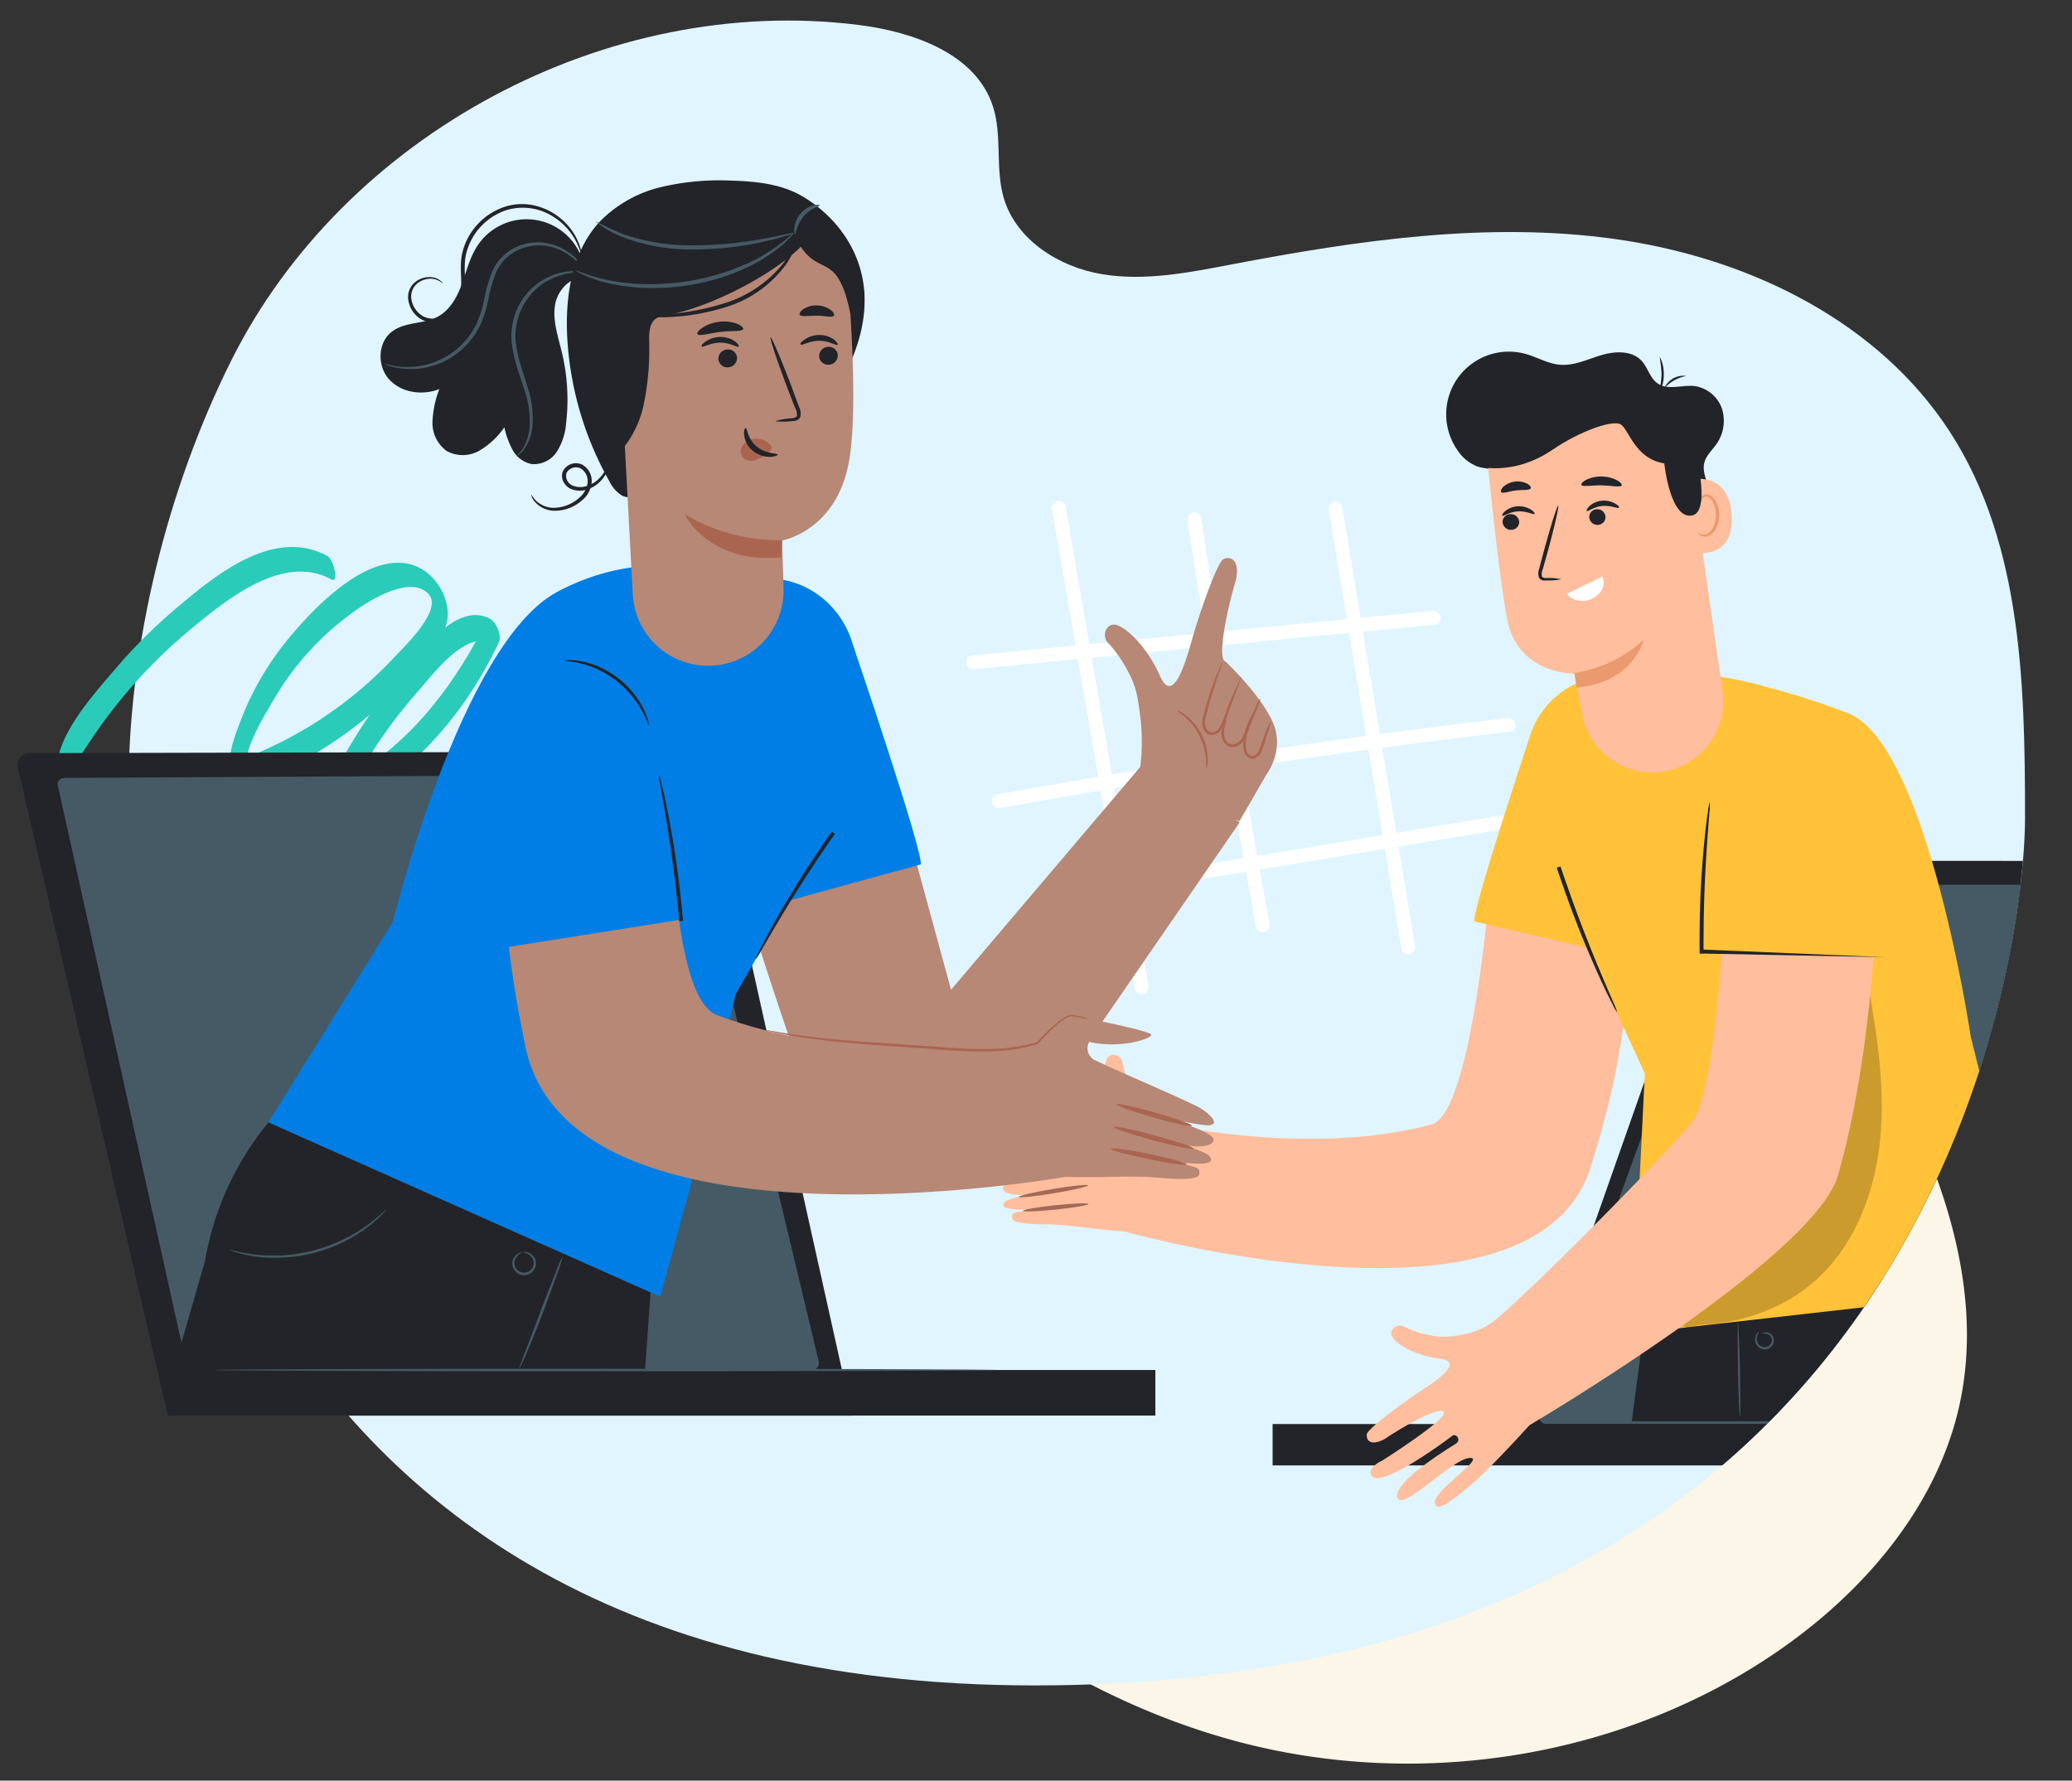 <svg xmlns="http://www.w3.org/2000/svg" xmlns:xlink="http://www.w3.org/1999/xlink" width="690" height="593" viewBox="0 0 690 593">
  <rect x="0" y="0" width="690" height="593" fill="#333333" stroke="none"/>
  <defs>
    <clipPath id="clip-path">
      <rect id="Rectangle_4220" data-name="Rectangle 4220" width="690" height="593" transform="translate(684 255.827)" fill="#fff" stroke="#707070" stroke-width="1"/>
    </clipPath>
    <clipPath id="clip-path-2">
      <rect id="Rectangle_4219" data-name="Rectangle 4219" width="795.648" height="580.487" fill="none"/>
    </clipPath>
    <clipPath id="clip-path-4">
      <path id="Path_19109" data-name="Path 19109" d="M58.812,113.278C37.483,155.99,24.617,207.827,24.617,256.259c0,47.742,15.991,298.189,301.8,298.189,298.508,0,329.766-242.364,329.766-288.945,0-45.848-1.123-94.707-27.5-132.208-24.622-35.009-66.751-54.654-109.142-60.554s-85.486.441-127.526,8.462c-14.293,2.729-28.933,5.66-43.282,3.248S320.158,73,316.074,59.033c-2.868-9.818-.444-20.635-3.564-30.378-5.64-17.622-26.5-24.91-44.86-27.206A188.812,188.812,0,0,0,244.231,0C168.2-.006,92.921,44.971,58.812,113.278" transform="translate(-24.617 0)" fill="none"/>
    </clipPath>
    <clipPath id="clip-path-5">
      <rect id="Rectangle_4217" data-name="Rectangle 4217" width="71.222" height="119.507" fill="none"/>
    </clipPath>
  </defs>
  <g id="coaches-hero-spot" transform="translate(-684 -255.827)" clip-path="url(#clip-path)">
    <g id="Group_7110" data-name="Group 7110" transform="translate(689.819 262.672)">
      <g id="Group_7119" data-name="Group 7119" clip-path="url(#clip-path-2)">
        <g id="Group_7111" data-name="Group 7111">
          <g id="Group_7110-2" data-name="Group 7110" clip-path="url(#clip-path-2)">
            <path id="Path_19071" data-name="Path 19071" d="M237.259,109.584c-24.4-10.054-52.521-13.692-77.178-4.274-39.329,15.024-60.53,60.368-59.335,102.452s20.3,81.453,41.1,118.056c24.64,43.36,52.494,85.336,87.7,120.654s78.26,63.864,126.467,76.638c61.051,16.178,129.179,5.208,180.92-31.011,28.591-20.013,52.747-48.742,59.638-82.953,6.732-33.421-3.589-68.082-18.621-98.682A329.01,329.01,0,0,0,478.6,191.447c-26.557-19.615-57.217-35.507-90.172-37.529-26.213-1.608-57.421,8.226-82.515-2.209-10.539-4.382-19.695-13.746-29.116-20.135-12.5-8.473-25.548-16.229-39.536-21.991" transform="translate(50.519 50.093)" fill="#fcf6e8"/>
            <path id="Path_19072" data-name="Path 19072" d="M326.421,554.45c298.509,0,329.767-242.364,329.767-288.945,0-45.848-1.126-94.708-27.5-132.208-24.622-35.009-66.751-54.655-109.142-60.554s-85.485.441-127.528,8.462c-14.292,2.727-28.931,5.658-43.28,3.247S320.159,73,316.076,59.033c-2.87-9.818-.446-20.635-3.563-30.376-5.642-17.624-26.5-24.911-44.86-27.208C184.112-9,96.425,37.956,58.812,113.278,37.483,155.99,24.617,207.829,24.617,256.259c0,47.743,15.991,298.191,301.8,298.191" transform="translate(12.35 0)" fill="#e0f5ff"/>
          </g>
        </g>
        <g id="Group_7116" data-name="Group 7116" transform="translate(36.967 0)">
          <g id="Group_7115" data-name="Group 7115" clip-path="url(#clip-path-4)">
            <path id="Path_19073" data-name="Path 19073" d="M390.657,178.818q-21.268,2.5-42.5,5.335l-5.654-34.136,23.976-2.319c2.96-.285,2.192-4.84-.754-4.556l-23.976,2.319q-3.052-18.419-6.1-36.839c-.487-2.931-5.043-2.182-4.556.755l6.05,36.53-42.54,4.113q-3.059-18.9-5.972-37.821c-.452-2.939-5.008-2.186-4.556.754q2.883,18.77,5.923,37.514L251.4,154.2q-3.953-22.881-7.9-45.764c-.506-2.927-5.062-2.179-4.556.755q3.926,22.726,7.851,45.454l-34.519,3.338c-2.958.285-2.192,4.84.755,4.556l34.551-3.341q3.386,19.595,6.77,39.189-16.815,2.852-33.6,5.893c-2.921.533-2.174,5.091.754,4.556q16.795-3.063,33.629-5.9,2.554,14.79,5.11,29.579l-18.248,3.023c-2.931.485-2.182,5.043.755,4.556l18.279-3.027q2.75,15.925,5.5,31.852c.506,2.927,5.062,2.179,4.556-.754q-2.75-15.928-5.5-31.854l37.985-6.291q1.631,9.1,3.295,18.193c.535,2.919,5.094,2.174,4.556-.755q-1.667-9.093-3.295-18.193l41.688-6.9q2.753,16.628,5.508,33.258c.485,2.931,5.043,2.182,4.556-.754q-2.755-16.63-5.508-33.259l34.624-5.733c2.931-.487,2.182-5.043-.755-4.556q-17.311,2.868-34.624,5.733l-4.694-28.343q21.226-2.836,42.5-5.335c2.954-.348,2.191-4.9-.755-4.556M337.9,150.463q2.843,17.16,5.684,34.32-21.115,2.858-42.187,6.047-3.093-18.113-6.047-36.252l42.55-4.115m-85.716,8.289q19.279-1.865,38.559-3.729,2.976,18.266,6.089,36.509-18.989,2.91-37.936,6.08l-6.713-38.861m12.611,73.012-5.113-29.6q18.941-3.178,37.927-6.079,2.525,14.7,5.148,29.389l-37.961,6.289m84.26-13.957-41.742,6.914q-2.613-14.662-5.139-29.338,21.059-3.187,42.166-6.044,2.358,14.234,4.715,28.469" transform="translate(68.584 53.469)" fill="#fff"/>
            <path id="Path_19074" data-name="Path 19074" d="M629.372,191.419,551.02,387.4H330.911l69.945-198.67a3.6,3.6,0,0,1,3.391-2.407l221.778.143a3.6,3.6,0,0,1,3.347,4.957" transform="translate(129.046 93.473)" fill="#222429"/>
            <path id="Path_19075" data-name="Path 19075" d="M613.9,194.4,541.973,369.978a2.05,2.05,0,0,1-1.909,1.267H339.64a2.008,2.008,0,0,1-2.051-1.964,1.983,1.983,0,0,1,.114-.713L401.481,192.99a2.039,2.039,0,0,1,1.924-1.34H612.048a2.01,2.01,0,0,1,1.852,2.75" transform="translate(132.396 96.148)" fill="#455a64"/>
            <path id="Path_19076" data-name="Path 19076" d="M577.354,325.036H278.337v-13.79h290.9Z" transform="translate(102.67 156.147)" fill="#222429"/>
            <path id="Path_19077" data-name="Path 19077" d="M380.34,194.78s-6.026,71.627-19,75.117c-35.329,9.488-75.745,2.464-89.933-.327-1.6-1.425-3.433-3.02-5.513-5.071a22.116,22.116,0,0,1-4.274-6.125,34.415,34.415,0,0,1-3.235-8.818c-.341-2.85-3.916-3.847-5.185-1.554s-1.794,11.055,2.963,19.032a3.767,3.767,0,0,1-2.592,5.1c-6,2.221-27.138,8.789-30.558,10.4-3.033,1.424-5.969,4.017-2.778,4.544s20.657-1.994,20.657-1.994-22.95,2.849-22.38,6.154c.384,2.293,6.567,3.391,21.554,0,0,0-18.89,2.464-20.857,4.445-4.459,4.472,18.292,1.724,18.292,1.724-15.927,2.065-15.756,1.239-15.927,3.418-.128,1.638,3.476,2.295,12.224,2.394,7.122.086,14.416,1.595,25.215,2.322,0,0,136.545,38.62,155.277-21.468,10.129-32.394,10.186-44.717,13.691-65.943" transform="translate(72.651 97.718)" fill="#ffbe9d"/>
            <path id="Path_19078" data-name="Path 19078" d="M244.817,262.517c0,.4-4.8,1.239-10.856,1.867s-10.983.826-11,.413,4.829-1.239,10.854-1.867,10.941-.812,11-.413" transform="translate(74.891 131.595)" fill="#a36957"/>
            <path id="Path_19079" data-name="Path 19079" d="M245.136,258.366c0,.4-5.071,1.581-11.4,2.635s-11.625,1.595-11.7,1.21,5.058-1.581,11.4-2.649,11.625-1.6,11.7-1.2" transform="translate(74.428 129.551)" fill="#a36957"/>
            <path id="Path_19080" data-name="Path 19080" d="M244.585,254.076c.071.4-4.757,1.595-10.784,2.677s-10.983,1.638-11.055,1.254,4.759-1.61,10.784-2.693,10.985-1.638,11.055-1.239" transform="translate(74.781 127.401)" fill="#a36957"/>
            <path id="Path_19081" data-name="Path 19081" d="M487.564,276.193l8.875,51.7H357.985l5.3-40.172Z" transform="translate(142.629 138.562)" fill="#222429"/>
            <path id="Path_19082" data-name="Path 19082" d="M341.966,157.954s-20.129,60.444-18.833,62.852l44.289,10.272Z" transform="translate(125.114 79.243)" fill="#ffc239"/>
            <path id="Path_19083" data-name="Path 19083" d="M373.535,278.255l-4.274,86.514,133.754-15.143L482.088,266s-14.388-96.956-40.615-107.7a249.165,249.165,0,0,0-27.823-8.961,128.2,128.2,0,0,0-51.427-3.817l-2.692.356a28.7,28.7,0,0,0-23.875,18.833s-.47,29.774,8.677,49.49Z" transform="translate(131.424 72.48)" fill="#ffc239"/>
            <path id="Path_19084" data-name="Path 19084" d="M382.222,320c-.2,0-.5-7.023-.655-15.67s-.129-15.67,0-15.67.512,7.037.668,15.67.243,15.67-.014,15.67" transform="translate(154.405 144.816)" fill="#455a64"/>
            <path id="Path_19085" data-name="Path 19085" d="M387.666,291.47a1.141,1.141,0,0,1,.584-.384,2.632,2.632,0,0,1,3.347,2.62,3.105,3.105,0,0,1-2.065,2.85,3.333,3.333,0,0,1-3.362-.94,3.236,3.236,0,0,1-.812-2.708c.3-1.652,1.311-2.208,1.325-2.122a5.72,5.72,0,0,0-.8,2.179,2.723,2.723,0,0,0,2.49,2.934,2.7,2.7,0,0,0,.929-.086,2.5,2.5,0,0,0,1.623-2.122,2.078,2.078,0,0,0-1.039-1.937,3.017,3.017,0,0,0-2.222-.285" transform="translate(156.34 145.879)" fill="#455a64"/>
            <path id="Path_19086" data-name="Path 19086" d="M464.047,302.775a2.938,2.938,0,0,1-.542.413,17.557,17.557,0,0,1-1.608,1.069,33.312,33.312,0,0,1-6.469,3,36.355,36.355,0,0,1-41.81-13.49,33.257,33.257,0,0,1-3.476-6.2c-.356-.769-.541-1.425-.7-1.81a1.444,1.444,0,0,1-.17-.655c.029-.015.411.839,1.123,2.337a38.572,38.572,0,0,0,10.886,13.476,35.613,35.613,0,0,0,23.748,7.663A38.4,38.4,0,0,0,461.739,304a20.946,20.946,0,0,1,2.308-1.225" transform="translate(168.355 143.036)" fill="#455a64"/>
            <g id="Group_7114" data-name="Group 7114" transform="translate(512.626 315.762)" opacity="0.2">
              <g id="Group_7113" data-name="Group 7113">
                <g id="Group_7112" data-name="Group 7112" clip-path="url(#clip-path-5)">
                  <path id="Path_19087" data-name="Path 19087" d="M376.466,328.9c13.577-.541,27.167-5.071,37.551-13.832,14.246-12,21.241-30.828,22.794-49.375s-1.752-37.039-5.043-55.417a251.117,251.117,0,0,0-30.729,57.695C396,281.416,391.567,296.1,380.4,305.12c-3.989,3.22-8.746,5.627-11.866,9.687s-3.789,10.755.356,13.775l3.676,1.2" transform="translate(-365.984 -210.272)"/>
                </g>
              </g>
            </g>
            <path id="Path_19088" data-name="Path 19088" d="M311.871,341.944a32.109,32.109,0,0,0,8.548,2.75,21.182,21.182,0,0,0,7.123.314c1.111-.143,2.152-.3,3.149-.457a24.914,24.914,0,0,0,12.378-5.8c15.428-13.406,57.2-55.773,64.647-65.359,8.974-11.524,11.5-87.71,11.5-87.71l50.116,8.205s-.9,54.9-13.219,97.626c-7.851,27.167-102.57,83.052-102.684,83.109-7.023,7.693-14.915,16.026-19.773,20.086-10.1,8.462-10.869,7.579-11.653,6.225-2.108-3.6,17.194-15.556,11.552-15.4s-21.91,17.365-23.961,13.5c-2.678-5.043,17.778-17.181,19.432-18.334s0-3.591-1.425-2.464c-2.066,1.61-24.218,18.034-26.867,13.12-1.425-2.736,3.661-4.944,3.661-4.944s21.837-13.833,20.5-16.112-14.446,5.37-18.691,8.276-7.237,2.051-6.98-.854c.185-1.981,12.935-11.2,17.194-13.975s16.041-10.186,7.252-11.255-15.129-5.227-16.07-7.535,1.924-4.474,4.274-3.02" transform="translate(113.14 93.154)" fill="#ffbe9d"/>
            <path id="Path_19089" data-name="Path 19089" d="M400.934,152.818a28.7,28.7,0,0,1,26.34,8.106c5.842,6.083,11.71,16.268,11.212,32.409-.982,31.5-3.461,42.238-3.461,42.238l-61.755-2.137,2.422-52.922s4.772-23.378,25.243-27.694" transform="translate(150.296 76.373)" fill="#ffc239"/>
            <path id="Path_19090" data-name="Path 19090" d="M396.666,123.817a4.275,4.275,0,0,0,6.624,4c2.536-1.825,2.28-5.7,1.269-8.548s-2.551-6.011-1.724-9.018c.641-2.293,2.535-3.988,3.916-5.927a13.487,13.487,0,0,0,1.924-11.851,11.393,11.393,0,0,0-9.06-7.579c-4.2-.485-8.989,1.524-12.437-.927-2.508-1.766-3.191-5.214-5.271-7.478-3.22-3.5-8.846-3.262-13.419-1.9s-9.075,3.619-13.833,3.191c-3.96-.341-7.52-2.521-11.4-3.6a20.87,20.87,0,0,0-22.38,32.466,13.294,13.294,0,0,0,7.393,5.328" transform="translate(121.983 36.837)" fill="#222429"/>
            <path id="Path_19091" data-name="Path 19091" d="M385.4,207.252h0a23.706,23.706,0,0,1-27.58-18.975c-1.424-7.337-2.506-13.533-2.506-13.533s-19.076.285-22.48-18.263-7.208-59.291-7.208-59.291l-.243-2.464c19.945-12.921,45.587-11.994,66.613-.868l.628,3.832,12.066,83.593a23.706,23.706,0,0,1-19.289,25.97" transform="translate(126.271 42.78)" fill="#ffbe9d"/>
            <path id="Path_19092" data-name="Path 19092" d="M355.46,123.3l-11.923,5.784a7.123,7.123,0,0,0,8.818,1.424c5.214-3.02,3.105-7.208,3.105-7.208" transform="translate(135.38 61.858)" fill="#fff"/>
            <path id="Path_19093" data-name="Path 19093" d="M345.254,148.361a43.966,43.966,0,0,0,23.064-11.012s-3.448,14.346-22.281,15.826Z" transform="translate(136.242 68.906)" fill="#eb996e"/>
            <path id="Path_19094" data-name="Path 19094" d="M371.368,102c.384-.2,13.676-3.391,14.117,12.65s-15.912,11.183-15.955,10.727S371.368,102,371.368,102" transform="translate(148.42 50.977)" fill="#ffbe9d"/>
            <path id="Path_19095" data-name="Path 19095" d="M372.742,117.858c.071,0,.285.185.769.4a2.851,2.851,0,0,0,2.095,0c1.667-.67,3.02-3.406,3.02-6.3a9.417,9.417,0,0,0-.883-3.99,3.252,3.252,0,0,0-2.165-2.08,1.427,1.427,0,0,0-1.625.812c-.213.457-.1.769-.185.8s-.356-.255-.242-.925a1.847,1.847,0,0,1,.613-1.026,2.088,2.088,0,0,1,1.524-.441,3.9,3.9,0,0,1,2.991,2.407,9.529,9.529,0,0,1,1.1,4.445c0,3.233-1.595,6.31-3.888,7.037a2.952,2.952,0,0,1-2.565-.356c-.514-.4-.613-.755-.556-.784" transform="translate(150.025 52.726)" fill="#eb996e"/>
            <path id="Path_19096" data-name="Path 19096" d="M324.12,107.092s12.009,3.9,25.643-5.414c8.961-6.125,19.858-9.971,22.593-8.4s4.616,11.4,14.545,13.021c0,0,1.924,19,9.373,17.293s-1.267-30.343-1.267-30.343L376.046,83.16,355.39,82.119l-21.868,5.513-11.568,9.375Z" transform="translate(124.553 41.198)" fill="#222429"/>
            <path id="Path_19097" data-name="Path 19097" d="M372.522,78.851a12.924,12.924,0,0,0-7.337,4.131,6.88,6.88,0,0,1,7.337-4.131" transform="translate(146.241 39.522)" fill="#222429"/>
            <path id="Path_19098" data-name="Path 19098" d="M364.327,74.625a12.339,12.339,0,0,1,1.282,5.869,11.842,11.842,0,0,1-.713,4.274,3.7,3.7,0,0,1-.868,1.553,30.442,30.442,0,0,0,.841-5.783c-.057-3.248-.713-5.855-.542-5.912" transform="translate(145.66 37.438)" fill="#222429"/>
            <path id="Path_19099" data-name="Path 19099" d="M329.336,112.063a2.75,2.75,0,0,0,2.849,2.622,2.623,2.623,0,0,0,2.677-2.565.41.41,0,0,0,0-.044,2.722,2.722,0,0,0-2.765-2.607,2.608,2.608,0,0,0-2.759,2.446c0,.05,0,.1,0,.147" transform="translate(128.256 54.917)" fill="#222429"/>
            <path id="Path_19100" data-name="Path 19100" d="M329.305,110.847c.356.342,2.337-1.3,5.271-1.425s5.157,1.225,5.456.841c.143-.156-.227-.784-1.2-1.425a7.532,7.532,0,0,0-4.386-1.111,7.139,7.139,0,0,0-4.175,1.581c-.869.727-1.141,1.383-.969,1.539" transform="translate(128.216 54.038)" fill="#222429"/>
            <path id="Path_19101" data-name="Path 19101" d="M348.558,111.1a2.723,2.723,0,0,0,2.849,2.479,2.606,2.606,0,0,0,2.565-2.647v-.074a2.721,2.721,0,0,0-2.849-2.479A2.6,2.6,0,0,0,348.553,111c0,.035,0,.069,0,.1" transform="translate(137.897 54.37)" fill="#222429"/>
            <path id="Path_19102" data-name="Path 19102" d="M348,109.936c.371.314,2.28-1.425,5.2-1.68s5.214.969,5.5.584-.27-.784-1.267-1.425a7.526,7.526,0,0,0-4.445-.912,7.264,7.264,0,0,0-4.088,1.781c-.784.839-1.041,1.509-.9,1.652" transform="translate(137.6 53.411)" fill="#222429"/>
            <path id="Path_19103" data-name="Path 19103" d="M344.923,132.065a19.309,19.309,0,0,0-4.829-.384c-.755,0-1.425-.086-1.652-.584a3.9,3.9,0,0,1,.284-2.265c.527-1.867,1.083-3.832,1.653-5.9,2.28-8.376,3.846-15.242,3.5-15.343s-2.449,6.667-4.757,15.029c-.541,2.066-1.069,4.032-1.553,5.927a4.272,4.272,0,0,0-.1,2.963,1.92,1.92,0,0,0,1.324.969,5.09,5.09,0,0,0,1.282,0,18.68,18.68,0,0,0,4.843-.413" transform="translate(132.229 53.976)" fill="#222429"/>
            <path id="Path_19104" data-name="Path 19104" d="M346.818,103.89c.371.769,3.248.114,6.71.185s6.34.755,6.724,0c.171-.356-.384-1.054-1.581-1.709a11.653,11.653,0,0,0-10.229-.143c-1.21.626-1.78,1.311-1.623,1.667" transform="translate(137.014 50.725)" fill="#222429"/>
            <path id="Path_19105" data-name="Path 19105" d="M329.043,105.76c.584.613,2.521-.27,4.944-.542s4.516,0,4.915-.725c.17-.356-.215-1-1.168-1.539a7.251,7.251,0,0,0-7.95,1.026c-.74.769-.982,1.482-.74,1.781" transform="translate(128.064 51.276)" fill="#222429"/>
            <path id="Path_19106" data-name="Path 19106" d="M356.454,224.151c-3.152-7.505-7.427-17.978-11.44-29.567q-1.257-3.476-2.41-6.987l-1.252.4c.769,2.356,1.569,4.7,2.418,7.032,4.011,11.587,8.414,21.989,11.778,29.377,1.721,3.742,3.105,6.731,4.209,8.714a16.016,16.016,0,0,0,1.713,3.081,16.475,16.475,0,0,0-1.185-3.126c-1.048-2.43-2.314-5.4-3.831-8.925" transform="translate(134.284 94.115)" fill="#222429"/>
            <path id="Path_19107" data-name="Path 19107" d="M375.6,185.914c-.545,7.86-1.189,18.786-1.224,30.645q-.059,3.575-.012,7.148l-1.312.041c-.038-2.4-.042-4.793,0-7.192.035-11.857.823-22.761,1.6-30.582.415-3.966.754-7.137,1.153-9.3a15.107,15.107,0,0,1,.62-3.362,15.427,15.427,0,0,1-.107,3.233c-.2,2.553-.434,5.67-.725,9.372" transform="translate(150.171 86.946)" fill="#222429"/>
            <path id="Path_19108" data-name="Path 19108" d="M373.039,207.337l62.1,1.251-61.293-2.568Z" transform="translate(150.181 103.357)" fill="#222429"/>
          </g>
        </g>
        <g id="Group_7118" data-name="Group 7118">
          <g id="Group_7117" data-name="Group 7117" clip-path="url(#clip-path-2)">
            <path id="Path_19110" data-name="Path 19110" d="M48.154,137.34a175.57,175.57,0,0,0-19.806,19.722C21.9,164.6,13.27,174.207,9.942,183.727,5.436,196.611,17.114,204.448,28.5,204.57a119.666,119.666,0,0,0,39.586-6.776c4.816,9.539,15.621,10.737,26.015,8.582-5.926,13.688-9.7,29.292-.9,40.44,7.18,9.1,18.6,9.844,29.634,6.963a23.216,23.216,0,0,0,10.866,6.131c-.011,17.61,18.507,27.226,36.531,23.018,13.243-3.09,23.091-11.135,30.328-21.449a53.063,53.063,0,0,0,22.615-13.554c10.877-10.952,16.31-25.853,19.017-40.76.4-2.212-3.829-9.473-4.359-6.553-3.5,19.247-12.186,38.415-30.055,48.138a117.325,117.325,0,0,0,7.912-24.712c1.852-8.894,5.6-20.53.872-29.113-3.751-6.812-9.276-5.753-14.02-2.284,1.35-6.642,2.074-15.116-4.5-18.854-8.022-4.558-19.154,5.54-25.023,10.947-.7-2.328-2.2-5.939-3.461-4.93a222.241,222.241,0,0,0-30.573,29.5q-6.807,8.021-12.8,16.693c-3.2,4.633-7.806,9.857-7.815,15.8a20.033,20.033,0,0,0,.41,4.112,32.737,32.737,0,0,1-17.805-.518c-13.988-4.792-6.432-25.608,1.76-41.553a56.7,56.7,0,0,0,8.958-4.283c19.471-11.686,34.561-30.7,44.115-51.039,1.1-2.35-.892-6.917-3.136-8-5.131-2.47-10.192-.414-14.732,3.107a13.29,13.29,0,0,0,.764-6.331c-.734-5.643-4.472-11.318-9.644-13.772-15.606-7.4-35.548,14.1-44.205,24.854a97.2,97.2,0,0,0-15.014,26.159C68.071,179.15,66.2,184.06,66.077,189a134.236,134.236,0,0,1-18.664,5A124.007,124.007,0,0,1,28.243,196.2c-2.138.068-9.027.527-11.186-1.173-4.81-3.786-.006-9.579,2.2-12.936a172.186,172.186,0,0,1,34.372-38.311c11.743-9.669,30.438-24.954,46.365-16.245,2.787,1.524.754-6.672-1.254-7.77-17.885-9.779-37.437,6.415-50.584,17.579m87.688,111.414c-.309,1-.622,2.008-.915,3-.087.3-.152.6-.23.9a29.121,29.121,0,0,1-4.148-1.376c-.039-.017-.072-.035-.111-.051,1.855-.757,3.663-1.587,5.4-2.475M154.428,275.5c-3.675-.369-11.3-1.754-13.527-4.984a13.271,13.271,0,0,1-2.047-9.555c8.968,1.224,18.86-.282,25.159-3.182a48.649,48.649,0,0,0,13.317-9.13c-.162,6.172,1.481,12.255,8.533,13.643a27.579,27.579,0,0,0,3.053.4,51.613,51.613,0,0,1-9.591,7.02c-7.535,4.26-16.209,6.663-24.9,5.786m59-69.767c-.839,5.406-1.8,10.8-3.059,16.125-2.607,10.983-6.663,21.881-13.014,31.065-.7.183-1.4.372-2.107.518-2.789.571-12.144,2.49-13.616.023-1.234-2.068,1.7-9.411,2.316-11.814.08-.306.176-.607.257-.912,6.848-9.5,11.212-21.027,14.464-32.552a28.706,28.706,0,0,1,8.138-8.313c5.348-3.286,7.475.359,6.621,5.86m-15.556-24.56c2.765,1.828-.826,9.973-1.52,12.785-.661,2.676-1.37,5.393-2.137,8.118a106.94,106.94,0,0,0-14.249,31.672,51.456,51.456,0,0,1-9.534,9.85,47.1,47.1,0,0,1-23.94,9.878,36.519,36.519,0,0,1-5.676.11c.641-1.761,1.333-3.473,1.94-5.1.637-1.7,1.3-3.4,1.966-5.1.707-.506,1.394-1.012,2.039-1.517A69.378,69.378,0,0,0,172.8,196.441a77.463,77.463,0,0,1,13.348-10.989c1.937-1.249,9.016-6.065,11.724-4.278m-44.235,42.5a130.735,130.735,0,0,1,10.1-16.391,67.633,67.633,0,0,1-10.1,16.391m-26.849,15a208.073,208.073,0,0,1,33.033-39.335C151.595,210.353,145.16,223.1,140.233,236a66.059,66.059,0,0,1-15.727,8.261,12.773,12.773,0,0,1,2.281-5.589M89.721,198.595c-5.354.811-12.7.826-16.251-2.769,3.8-1.473,7.523-3.089,11.127-4.844a137.915,137.915,0,0,0,28.29-18.418,171.372,171.372,0,0,0-9.944,16.184c-1.231,2.281-2.6,4.807-3.991,7.5a50.194,50.194,0,0,1-9.231,2.349m20.183-7.55c.778-1.29,1.482-2.437,2.062-3.374a170.51,170.51,0,0,1,17.206-23.186c4.452-5.043,11.42-14.434,18.951-16.3-8.755,16.091-22.016,33.135-38.219,42.863M80.967,167.361a94.182,94.182,0,0,1,29.8-31.28c4.876-3.11,16.642-9.581,21.756-3.517,4.579,5.429-8.572,17.727-11.754,21.139a133.9,133.9,0,0,1-34.509,26.467A137.893,137.893,0,0,1,71.781,186.9c1.4-6.609,6.016-14.192,9.186-19.534" transform="translate(4.491 58.57)" fill="#2bcbba"/>
            <path id="Path_19111" data-name="Path 19111" d="M.267,168.015,50.075,383.253H277.942l-48.59-218.464a3.937,3.937,0,0,0-3.732-2.655l-221.686.491a3.959,3.959,0,0,0-3.667,5.39" transform="translate(0 81.34)" fill="#222429"/>
            <path id="Path_19112" data-name="Path 19112" d="M9.07,171.337,51.83,364.054a2.251,2.251,0,0,0,2.09,1.383H260.2a2.223,2.223,0,0,0,2.125-2.945l-46.39-193.779a2.271,2.271,0,0,0-2.123-1.464L11.162,168.312a2.2,2.2,0,0,0-2.092,3.024" transform="translate(4.471 83.906)" fill="#455a64"/>
            <path id="Path_19113" data-name="Path 19113" d="M335.195,191.251s6.253-8.121,2.035-17.477-15.575-20.011-15.575-20.011c-3.335-.85,1.068-19.695,2.985-25.948s-.234-9.639-3.652-8.339c-2.319.934-8.639,19.894-10.39,26.1-.951,3.335-2.735,10.006-4.9,13.709-1.8,3.018-3.868,3.969-5.953-.767-4.586-10.44-11.956-16.777-15.009-17.127s-4.652,3.985-2.033,6.354a42.168,42.168,0,0,1,6.486,9.473,27.574,27.574,0,0,1,3.069,8.687c.451,2.635.767,5,1.017,7.1a67.538,67.538,0,0,1-.134,15.759l-63,74.209-13.709-50.245-1.267-3.868L161.1,228.971c-1.667.417,11.674,39.774,20.011,64.221A44.372,44.372,0,0,0,259,304.865l67.256-97.638-1.451-.985,1.367.617Z" transform="translate(80.748 59.801)" fill="#b78876"/>
            <path id="Path_19114" data-name="Path 19114" d="M275.695,147.051a7.982,7.982,0,0,1-.533,1.835l-1.785,4.885-2.718,7.271a14.47,14.47,0,0,1-2.051,4.185,3.866,3.866,0,0,1-2.317,1.318,2.851,2.851,0,0,1-2.584-1.035,4.268,4.268,0,0,1-.969-2.535,9.416,9.416,0,0,1,.284-2.5c.384-1.551.784-3.018,1.185-4.419.817-2.8,1.667-5.269,2.451-7.321s1.484-3.7,2-4.82a7.18,7.18,0,0,1,.9-1.667,9.526,9.526,0,0,1-.583,1.817c-.418,1.152-1.035,2.819-1.668,4.886s-1.5,4.553-2.268,7.337c-.383,1.4-.767,2.868-1.117,4.386a4.753,4.753,0,0,0,.517,4.286,2.006,2.006,0,0,0,1.8.751,3.117,3.117,0,0,0,1.8-1.018,14.205,14.205,0,0,0,1.934-3.936l2.9-7.137,2.035-4.786a9.539,9.539,0,0,1,.784-1.784" transform="translate(131.81 71.364)" fill="#aa6550"/>
            <path id="Path_19115" data-name="Path 19115" d="M279.94,152a5.989,5.989,0,0,1-.467,1.668c-.35,1.017-.9,2.467-1.667,4.268s-1.5,3.936-2.469,6.3a6.93,6.93,0,0,1-2.5,3.335,3.8,3.8,0,0,1-2.235.667,3.337,3.337,0,0,1-2.218-1,5.289,5.289,0,0,1-1.367-4.3,21.726,21.726,0,0,1,.817-3.985,50.513,50.513,0,0,1,2.234-6.421c.751-1.767,1.451-3.169,1.951-4.136a6.406,6.406,0,0,1,.868-1.434c.132,0-.885,2.218-2.253,5.8a61.185,61.185,0,0,0-2.033,6.4,23.646,23.646,0,0,0-.734,3.835,4.506,4.506,0,0,0,1.117,3.619,2.619,2.619,0,0,0,3.335.234,6.291,6.291,0,0,0,2.218-2.936l2.635-6.22c.749-1.768,1.383-3.185,1.834-4.169A6.419,6.419,0,0,1,279.94,152" transform="translate(133.935 73.732)" fill="#aa6550"/>
            <path id="Path_19116" data-name="Path 19116" d="M281.018,156.819a25.628,25.628,0,0,1-1.267,4.753c-.451,1.467-.951,3.169-1.667,5.086a4.46,4.46,0,0,1-2.119,2.635,2.473,2.473,0,0,1-1.951,0,3.163,3.163,0,0,1-1.5-1.251,5.863,5.863,0,0,1-.667-3.52,20.443,20.443,0,0,1,2.185-8.337,18.17,18.17,0,0,1,1.951-3.051c.535-.667.884-1,.934-.967a37.717,37.717,0,0,0-2.334,4.286,23.152,23.152,0,0,0-1.551,5,21.716,21.716,0,0,0-.333,3.051,5.38,5.38,0,0,0,.55,3.018,1.868,1.868,0,0,0,2.368.868,3.664,3.664,0,0,0,1.667-2.135c.634-1.817,1.234-3.485,1.786-5a28.446,28.446,0,0,1,1.951-4.436" transform="translate(136.359 76.339)" fill="#aa6550"/>
            <path id="Path_19117" data-name="Path 19117" d="M266.963,172.509c-.15,0,0-1.317-.167-3.335a20.976,20.976,0,0,0-7.088-14.075c-1.568-1.367-2.7-2.017-2.634-2.134a7.936,7.936,0,0,1,3.018,1.667,18.851,18.851,0,0,1,7.321,14.509,8.235,8.235,0,0,1-.451,3.368" transform="translate(128.969 76.74)" fill="#aa6550"/>
            <path id="Path_19118" data-name="Path 19118" d="M34.213,328.868l157.414.833,2.035-28.766-127.206-56.6a98.646,98.646,0,0,0-21.213,46.41Z" transform="translate(17.164 122.58)" fill="#222429"/>
            <path id="Path_19119" data-name="Path 19119" d="M99.063,263.762a10,10,0,0,1-1.467,1.667,20.537,20.537,0,0,1-1.9,1.8,31.186,31.186,0,0,1-2.669,2.2,33.648,33.648,0,0,1-3.452,2.385,46.59,46.59,0,0,1-4.185,2.385,50.986,50.986,0,0,1-21.279,5.453,46.065,46.065,0,0,1-4.819,0,37,37,0,0,1-4.17-.434,28.678,28.678,0,0,1-3.335-.65,17.631,17.631,0,0,1-2.535-.667,9.053,9.053,0,0,1-2.084-.751c0-.183,3.053.833,8.1,1.467,1.251.134,2.635.3,4.119.317s3.086,0,4.753,0a54.037,54.037,0,0,0,20.9-5.42c1.484-.766,2.9-1.467,4.169-2.268q1.782-1.054,3.452-2.284c4.119-3,6.27-5.337,6.4-5.2" transform="translate(23.662 132.323)" fill="#455a64"/>
            <path id="Path_19120" data-name="Path 19120" d="M111.253,311.508a46.023,46.023,0,0,1,1.967-5.537c1.385-3.6,3.119-8.187,5-13.24s3.735-9.606,5.152-13.207a39.442,39.442,0,0,1,2.335-5.4,37.931,37.931,0,0,1-1.767,5.619c-1.2,3.335-2.919,8.121-4.9,13.341s-3.868,9.822-5.3,13.158c-.718,1.667-1.318,3-1.769,3.918a5.744,5.744,0,0,1-.716,1.352" transform="translate(55.814 137.522)" fill="#455a64"/>
            <path id="Path_19121" data-name="Path 19121" d="M112.941,273.3a4.746,4.746,0,0,0-2.185,2.084,3.089,3.089,0,0,0,.15,2.985,3.169,3.169,0,0,0,5.854-.917,3.081,3.081,0,0,0-.767-2.885,5,5,0,0,0-2.7-1.333,1.747,1.747,0,0,1,.884-.134,3.767,3.767,0,0,1,2.251,1.033,3.635,3.635,0,0,1,1.1,3.519,3.919,3.919,0,0,1-7.3,1.135,3.619,3.619,0,0,1,0-3.687,3.771,3.771,0,0,1,1.817-1.667c.551-.218.884-.183.9-.134" transform="translate(55.044 137.008)" fill="#455a64"/>
            <path id="Path_19122" data-name="Path 19122" d="M193.9,138.54s23.847,70.141,22.5,73.009l-48.245,13.224Z" transform="translate(84.361 69.503)" fill="#007ee5"/>
            <path id="Path_19123" data-name="Path 19123" d="M211.256,263.646,196.03,328.233l-9.889,36.137L55.651,306.3l41.422-66.7s22.68-92.77,54.681-109.913c23.264-12.475,43.025-8.138,45.977-8.138l27.8,3.852c.617.083,1.218.183,1.817.3,14.826,2.918,24.881,16.775,24.114,31.851-.6,12.074-2.617,32.5-9.271,47.778-8.922,20.528-30.935,58.316-30.935,58.316" transform="translate(27.919 60.613)" fill="#007ee5"/>
            <path id="Path_19124" data-name="Path 19124" d="M164.394,178.545s0,59.3,14.841,64.921C219.61,258.741,267.9,255.222,284.9,253.621c2.033-1.418,4.385-3.152,7.053-5.32l5.619-4.685s26.682,5.086,26.283,6.486-10.407,4.637-20.713,2.319a4.453,4.453,0,0,0,1.831,6.025,4.539,4.539,0,0,0,.638.279c6.788,3.335,30.834,13.491,34.653,15.792,3.335,2.051,6.537,5.42,2.735,5.654s-24.03-4.753-24.03-4.753,26.682,6,25.581,9.839c-.734,2.651-8.121,3.218-25.33-2.5,0,0,21.895,5.1,23.98,7.671,4.718,5.771-21.68-.134-21.68-.134,18.46,4.3,18.345,3.335,18.345,5.887,0,1.936-4.353,2.286-14.626,1.385-8.337-.733-17.125.183-29.9-.233,0,0-164.911,29.367-179.918-43.391-8.1-39.239-6.67-53.715-8.339-79.062" transform="translate(53.719 87.733)" fill="#b78876"/>
            <path id="Path_19125" data-name="Path 19125" d="M242.426,250.234c-.117.451,5.5,2,12.541,3.469s12.79,2.235,12.874,1.767S262.3,253.452,255.316,252s-12.691-2.234-12.89-1.768" transform="translate(121.62 125.471)" fill="#aa6550"/>
            <path id="Path_19126" data-name="Path 19126" d="M243.026,245.379c-.117.467,5.77,2.451,13.141,4.452s13.475,3.235,13.59,2.768-5.753-2.452-13.14-4.436-13.458-3.235-13.592-2.784" transform="translate(121.921 123.057)" fill="#aa6550"/>
            <path id="Path_19127" data-name="Path 19127" d="M243.67,240.359c-.134.467,5.4,2.434,12.357,4.419s12.707,3.218,12.841,2.751-5.4-2.434-12.357-4.419-12.691-3.2-12.841-2.751" transform="translate(122.244 120.538)" fill="#aa6550"/>
            <path id="Path_19128" data-name="Path 19128" d="M137.212,138.723a30.6,30.6,0,0,0-27.7,12.89c-5.6,7.837-10.757,20.445-8.222,39.14,5,36.486,8.988,48.661,8.988,48.661l67.056-10.623-9.172-61.2s-8.088-26.566-30.951-28.867" transform="translate(50.484 69.537)" fill="#007ee5"/>
            <path id="Path_19129" data-name="Path 19129" d="M273.39,221.845a8.384,8.384,0,0,1-1.434-.183c-.934-.15-2.335-.434-4.086-.683a4.8,4.8,0,0,0-2.6,1.033,26.26,26.26,0,0,0-2.751,2.152,74.282,74.282,0,0,0-6.02,6.086,60.35,60.35,0,0,1-15.976,2.434,181.423,181.423,0,0,1-19.077-.784c-15.376-1.084-29.35-1.934-39.389-3.335-5-.667-9.055-1.367-11.823-1.951-1.4-.267-2.452-.55-3.185-.716a6.325,6.325,0,0,1-1.1-.317,4.734,4.734,0,0,1,1.134.149l3.2.551c2.786.484,6.837,1.084,11.857,1.667,10.006,1.234,23.962,2,39.371,3.086,6.67.517,13.092.984,18.995.833A61.176,61.176,0,0,0,256.3,229.6l-.149.1a69.052,69.052,0,0,1,6.169-6.037,22.442,22.442,0,0,1,2.868-2.134,5.007,5.007,0,0,1,2.886-1.035c1.8.335,3.134.668,4.068.868a7.183,7.183,0,0,1,1.251.484" transform="translate(83.253 110.618)" fill="#aa6550"/>
            <path id="Path_19130" data-name="Path 19130" d="M147.553,57.083a19.546,19.546,0,0,0-34.737-4.236c-2.535,3.835-3.618,8.339-5.218,12.758s-3.952,8.7-8.005,10.889c-4.736,2.568-10.973,1.668-15.275,5-4.8,3.585-5,11.506-.9,15.942s11.024,5.4,16.676,3.185A33.853,33.853,0,0,0,97.809,111.6a11.488,11.488,0,0,0,4.8,9.689,11.158,11.158,0,0,0,10.89-.2,26.375,26.375,0,0,0,8.255-7.755,27.554,27.554,0,0,0,2.751,7.588,9.386,9.386,0,0,0,6.288,4.669,9.121,9.121,0,0,0,8.454-4.152,20.648,20.648,0,0,0,3.051-9.355,67.374,67.374,0,0,0-1.568-24.363c-1.251-5.1-3.018-10.323-2.035-15.476s6.053-10.006,11.073-8.438" transform="translate(40.393 22.104)" fill="#222429"/>
            <path id="Path_19131" data-name="Path 19131" d="M81.381,89.683a2.759,2.759,0,0,0,.85.4,20.68,20.68,0,0,0,2.586.749,25.544,25.544,0,0,0,22.929-6.5,26.338,26.338,0,0,0,5.236-7.02,35.6,35.6,0,0,0,2.934-8.888,49.711,49.711,0,0,1,2.436-8.755,14.726,14.726,0,0,1,5-6.42A16.207,16.207,0,0,1,136.7,50.661a19.736,19.736,0,0,1,8.339,4.52c1.667,1.533,2.434,2.6,2.535,2.518s-.117-.317-.451-.835A16.212,16.212,0,0,0,145.45,54.8a18.983,18.983,0,0,0-8.488-5,17.055,17.055,0,0,0-14.341,2.485,15.923,15.923,0,0,0-5.471,6.92,49.17,49.17,0,0,0-2.551,8.989,35.229,35.229,0,0,1-2.784,8.572A25.506,25.506,0,0,1,94.539,90.1a26.97,26.97,0,0,1-9.606.3,35.989,35.989,0,0,0-3.551-.716" transform="translate(40.828 24.673)" fill="#455a64"/>
            <path id="Path_19132" data-name="Path 19132" d="M111.232,117.3a3.771,3.771,0,0,0,.667-.45,8.355,8.355,0,0,0,1.668-1.667,15.537,15.537,0,0,0,2.967-7.888,30.916,30.916,0,0,0-1.418-12.39c-1.267-4.5-3.218-9.271-3.969-14.475a21.18,21.18,0,0,1,2.736-14.108,20.511,20.511,0,0,1,8.7-8.037,22.525,22.525,0,0,1,7.839-2.185,27.364,27.364,0,0,0,3.035-.218,8.472,8.472,0,0,0-3.068-.317,20.748,20.748,0,0,0-8.205,1.852,20.992,20.992,0,0,0-9.389,8.238,22.211,22.211,0,0,0-3,15.008c.784,5.454,2.8,10.24,4.119,14.643a31.28,31.28,0,0,1,1.667,11.94,15.625,15.625,0,0,1-2.434,7.671c-1.15,1.584-2.018,2.284-1.918,2.385" transform="translate(54.952 27.861)" fill="#455a64"/>
            <path id="Path_19133" data-name="Path 19133" d="M216.407,95.781c13.074-30.233-4.853-48.644-16.526-55.248-6.954-3.936-15.226-4.769-23.2-5a84.815,84.815,0,0,0-23.5,2.15,42.223,42.223,0,0,0-20.345,11.456c-9.555,10.24-11.673,25.4-10.839,39.373a109.712,109.712,0,0,0,13.924,47.027,11.668,11.668,0,0,0,4.086,4.769,4.3,4.3,0,0,0,5.654-1.033" transform="translate(61.124 17.775)" fill="#222429"/>
            <path id="Path_19134" data-name="Path 19134" d="M188.529,164.416l-.484-15.909s18.594-3.086,22.446-27.349c1.918-12.074,1.32-31.852.3-48.028a25.629,25.629,0,0,0-27.182-23.979c-.389.024-.779.057-1.165.1L140.368,53.7a8.523,8.523,0,0,0-7.638,8.656L138.318,166.5a25.131,25.131,0,0,0,50.222-1.069c0-.338,0-.677-.012-1.015" transform="translate(66.588 24.633)" fill="#b78876"/>
            <path id="Path_19135" data-name="Path 19135" d="M183.992,75.17a3.135,3.135,0,0,1-3,3.152,3,3,0,0,1-3.215-2.772c0-.015,0-.032,0-.047a3.119,3.119,0,0,1,3-3.136,2.987,2.987,0,0,1,3.214,2.738l0,.065" transform="translate(89.185 36.301)" fill="#222429"/>
            <path id="Path_19136" data-name="Path 19136" d="M185.989,73c-.4.4-2.751-1.352-6.1-1.333s-5.8,1.667-6.154,1.267.2-.918,1.284-1.668a8.54,8.54,0,0,1,5-1.535,8.2,8.2,0,0,1,4.837,1.568c.967.784,1.317,1.518,1.134,1.7" transform="translate(87.106 34.984)" fill="#222429"/>
            <path id="Path_19137" data-name="Path 19137" d="M161.649,75.748a3.137,3.137,0,0,1-3,3.152,3,3,0,0,1-3.215-2.774.452.452,0,0,1,0-.047,3.118,3.118,0,0,1,3-3.134,3,3,0,0,1,3.217,2.771v.032" transform="translate(77.976 36.592)" fill="#222429"/>
            <path id="Path_19138" data-name="Path 19138" d="M164.07,73.4c-.384.4-2.753-1.333-6.086-1.333s-5.8,1.667-6.172,1.284.216-.918,1.284-1.668a8.534,8.534,0,0,1,5-1.517,8.336,8.336,0,0,1,4.852,1.568c.952.749,1.3,1.484,1.119,1.667" transform="translate(76.107 35.201)" fill="#222429"/>
            <path id="Path_19139" data-name="Path 19139" d="M168.558,98.177a21.661,21.661,0,0,1,5.436-.984c.851-.084,1.668-.251,1.8-.833a4.32,4.32,0,0,0-.568-2.535l-2.535-6.52c-3.5-9.273-6.053-16.894-5.67-17.028s3.518,7.271,7.038,16.526c.833,2.3,1.667,4.471,2.418,6.555a5.011,5.011,0,0,1,.451,3.335,2.1,2.1,0,0,1-1.418,1.251,5.391,5.391,0,0,1-1.451.2,22.423,22.423,0,0,1-5.5.033" transform="translate(83.774 35.256)" fill="#222429"/>
            <path id="Path_19140" data-name="Path 19140" d="M180.418,118.139a61.688,61.688,0,0,1-32.484-8.672s7.887,16.676,32.168,14.392Z" transform="translate(74.216 54.918)" fill="#aa6550"/>
            <path id="Path_19141" data-name="Path 19141" d="M170.383,95a6.054,6.054,0,0,0-5.42-2.251,5.55,5.55,0,0,0-3.8,2.051,3.484,3.484,0,0,0-.267,3.985,4.088,4.088,0,0,0,4.4,1.117,12.771,12.771,0,0,0,4.269-2.568,3.632,3.632,0,0,0,.967-.984,1.134,1.134,0,0,0,0-1.251" transform="translate(80.466 46.509)" fill="#aa6550"/>
            <path id="Path_19142" data-name="Path 19142" d="M161.678,90.355c.533,0,.55,3.6,3.652,6.172s6.987,2.183,7.02,2.7c0,.218-.866.7-2.5.751A9.059,9.059,0,0,1,164,97.926a7.778,7.778,0,0,1-2.835-5.17c-.167-1.451.233-2.4.517-2.4" transform="translate(80.832 45.33)" fill="#222429"/>
            <path id="Path_19143" data-name="Path 19143" d="M166.041,69.252c-.317.918-3.669.484-7.588.967s-7.121,1.535-7.638.718c-.233-.384.317-1.251,1.668-2.119a12.746,12.746,0,0,1,5.652-1.984,12.6,12.6,0,0,1,5.954.7c1.367.584,2.1,1.317,1.951,1.718" transform="translate(75.636 33.482)" fill="#222429"/>
            <path id="Path_19144" data-name="Path 19144" d="M184.848,66.587c-.6.767-2.9,0-5.67,0s-5.119.5-5.669-.3c-.234-.383.132-1.134,1.167-1.868a7.756,7.756,0,0,1,4.6-1.233A7.855,7.855,0,0,1,183.8,64.7c.985.734,1.3,1.518,1.051,1.885" transform="translate(87.013 31.694)" fill="#222429"/>
            <path id="Path_19145" data-name="Path 19145" d="M213.584,76.363C209.347,55.684,203.578,63.872,197.057,54c-9.438,9.555-31.167,20.563-44.426,22.73a8.705,8.705,0,0,0-3.885,1.251c-2.035,1.518-2.2,4.452-2.2,7a90.429,90.429,0,0,1-1.767,21.429,34.9,34.9,0,0,1-10.356,18.495c-8.005-16.861-8.806-36.471-5.22-54.8,1.467-7.487,3.936-15.326,9.905-20.011,4.269-3.335,9.773-4.769,15.143-5.754,13.257-2.434,27.281-3.018,39.906,1.668s22.429,10.555,24.113,23.931" transform="translate(63.797 21.317)" fill="#222429"/>
            <path id="Path_19146" data-name="Path 19146" d="M123.658,59.546a13.284,13.284,0,0,0,2.717,1.484,23.073,23.073,0,0,0,3.335,1.352l2.137.751,2.466.616a62.981,62.981,0,0,0,12.408,1.668,75.984,75.984,0,0,0,30.1-5c2.167-.967,4.266-1.751,6.1-2.8l2.67-1.434,2.368-1.518a34.772,34.772,0,0,0,3.868-2.868l1.535-1.234,1.167-1.183a14.927,14.927,0,0,0,2.05-2.3c-.215-.233-3.169,3.069-9.156,6.771l-2.35,1.418-2.667,1.334c-1.819,1-3.9,1.668-6.038,2.635A84.234,84.234,0,0,1,161.8,63.1a87.2,87.2,0,0,1-15.008,1.084,68.725,68.725,0,0,1-12.24-1.385c-6.872-1.434-10.773-3.518-10.89-3.251" transform="translate(62.037 23.609)" fill="#455a64"/>
            <path id="Path_19147" data-name="Path 19147" d="M128.233,44.492a11.052,11.052,0,0,0,2.084,1.668,18.351,18.351,0,0,0,2.7,1.667l1.751.951,2.051.866a63.357,63.357,0,0,0,23.83,4.253,107.151,107.151,0,0,0,24.064-2.685c3.035-.683,5.453-1.367,7.086-1.918a10.171,10.171,0,0,0,2.518-.967c0-.216-3.753.8-9.789,1.934a127.559,127.559,0,0,1-23.88,2.269,68.7,68.7,0,0,1-23.48-3.786,97.3,97.3,0,0,1-8.938-4.253" transform="translate(64.333 22.321)" fill="#455a64"/>
            <path id="Path_19148" data-name="Path 19148" d="M180.707,41.043c0-.15-.833-.317-2.134,0a8.855,8.855,0,0,0-6.3,7.621c-.084,1.333.233,2.117.4,2.1a13.3,13.3,0,0,1,2.635-6c2.4-2.8,5.469-3.335,5.4-3.718" transform="translate(86.418 20.5)" fill="#455a64"/>
            <path id="Path_19149" data-name="Path 19149" d="M98.33,67.254a2.7,2.7,0,0,0-.718-.866,5.477,5.477,0,0,0-3-1.318,7.6,7.6,0,0,0-5,1.15,6.437,6.437,0,0,0-2.951,6.137,8.933,8.933,0,0,0,4.652,6.887,9.216,9.216,0,0,0,9.438-.984,10.729,10.729,0,0,0,3.485-4.019,14.3,14.3,0,0,0,1.284-5.337c.251-3.669-.383-7.37.284-10.973a20.428,20.428,0,0,1,12.958-15.008,18.728,18.728,0,0,1,16.242,2,21.033,21.033,0,0,1,7.671,8.439c1.2,2.467,1.451,4.019,1.668,3.985a3.381,3.381,0,0,0-.134-1.117,14.921,14.921,0,0,0-.984-3.086,20.661,20.661,0,0,0-7.638-9.022,20.95,20.95,0,0,0-7.672-3.117,18.73,18.73,0,0,0-9.506.733,21.5,21.5,0,0,0-13.891,15.91c-.7,3.934,0,7.671-.267,11.139a12.789,12.789,0,0,1-1.134,4.835,9.4,9.4,0,0,1-3.018,3.569,8.136,8.136,0,0,1-8.2,1.017,7.953,7.953,0,0,1-4.2-5.987,5.637,5.637,0,0,1,2.4-5.4,7.129,7.129,0,0,1,4.586-1.251,6.674,6.674,0,0,1,3.652,1.685" transform="translate(43.456 20.42)" fill="#222429"/>
            <path id="Path_19150" data-name="Path 19150" d="M136.85,74.254a8.45,8.45,0,0,0,2.518.2h6.9a74.28,74.28,0,0,0,22.447-3.868,38.823,38.823,0,0,0,18.343-13.425,25.6,25.6,0,0,0,3.253-6.136,8.364,8.364,0,0,0,.634-2.469,49.6,49.6,0,0,1-4.67,8.039A40.189,40.189,0,0,1,168.252,69.3a83.783,83.783,0,0,1-22.03,4.2,85.488,85.488,0,0,0-9.372.751" transform="translate(68.656 24.36)" fill="#222429"/>
            <path id="Path_19151" data-name="Path 19151" d="M113.919,109.593a4.756,4.756,0,0,0,1.15,2.3,8.863,8.863,0,0,0,6.288,3.068,13.75,13.75,0,0,0,9.722-3.669,8.691,8.691,0,0,0,2.969-5.621,6.187,6.187,0,0,0-3.169-6.086,4.872,4.872,0,0,0-6.421,2.268,4.141,4.141,0,0,0,.251,3.536,5.183,5.183,0,0,0,2.385,2.284,7.772,7.772,0,0,0,5.769.1,10.431,10.431,0,0,0,4.152-2.685A11.007,11.007,0,0,0,140.1,98.8a4.862,4.862,0,0,0-.15-2.551c-.117,0,0,.918-.366,2.469a11.317,11.317,0,0,1-3.236,5.685,9.521,9.521,0,0,1-3.852,2.286,6.671,6.671,0,0,1-4.853-.15,3.489,3.489,0,0,1-1.952-4.169,3.586,3.586,0,0,1,4.621-1.551,4.9,4.9,0,0,1,2.4,4.769,7.662,7.662,0,0,1-2.5,4.8,13.064,13.064,0,0,1-8.822,3.6,8.751,8.751,0,0,1-5.936-2.452c-1.1-1.134-1.418-2-1.535-1.951" transform="translate(57.151 48.288)" fill="#222429"/>
            <path id="Path_19152" data-name="Path 19152" d="M33.345,314.438H362.2v-15.17H42.29Z" transform="translate(16.729 150.138)" fill="#222429"/>
            <path id="Path_19153" data-name="Path 19153" d="M304.442,299.408c0,.225-58.4.419-130.42.419s-130.435-.194-130.435-.419,58.381-.419,130.435-.419,130.42.194,130.42.419" transform="translate(21.867 149.998)" fill="#455a64"/>
            <path id="Path_19154" data-name="Path 19154" d="M149.393,163.421c-.185.062-.8-1.964-2.424-4.9a32.743,32.743,0,0,0-8.506-9.847,33.8,33.8,0,0,0-6.131-3.741,29.787,29.787,0,0,0-5.549-1.949c-3.263-.809-5.376-.818-5.382-1.021a4.46,4.46,0,0,1,1.491-.132,11.762,11.762,0,0,1,1.751.089,17.514,17.514,0,0,1,2.3.333,27.823,27.823,0,0,1,5.783,1.788,32.653,32.653,0,0,1,6.394,3.8,30.152,30.152,0,0,1,8.509,10.338,21.3,21.3,0,0,1,1.475,3.787c.248.921.359,1.437.285,1.461" transform="translate(60.906 71.146)" fill="#222429"/>
            <path id="Path_19155" data-name="Path 19155" d="M144.222,179.32c1.275,7.614,2.943,18.211,4.124,29.778.269,2.322.5,4.648.7,6.975l1.243-.1c-.2-2.343-.426-4.682-.7-7.017-1.18-11.569-2.981-22.127-4.477-29.679-.775-3.828-1.4-6.887-1.99-8.958a15.134,15.134,0,0,0-.91-3.218,15.638,15.638,0,0,0,.413,3.145c.439,2.47.96,5.489,1.593,9.07" transform="translate(71.348 83.834)" fill="#222429"/>
            <path id="Path_19156" data-name="Path 19156" d="M170.036,211.794c3.943-6.636,9.513-15.805,16.083-25.4q1.942-2.919,3.967-5.78l-1.012-.728c-1.362,1.915-2.7,3.849-4,5.81-6.568,9.594-12.013,18.819-15.748,25.55-1.88,3.424-3.377,6.164-4.266,8.126a15.151,15.151,0,0,0-1.383,3.044,15.544,15.544,0,0,0,1.715-2.667c1.261-2.17,2.813-4.81,4.642-7.954" transform="translate(82.115 90.246)" fill="#222429"/>
          </g>
        </g>
      </g>
    </g>
  </g>
</svg>
